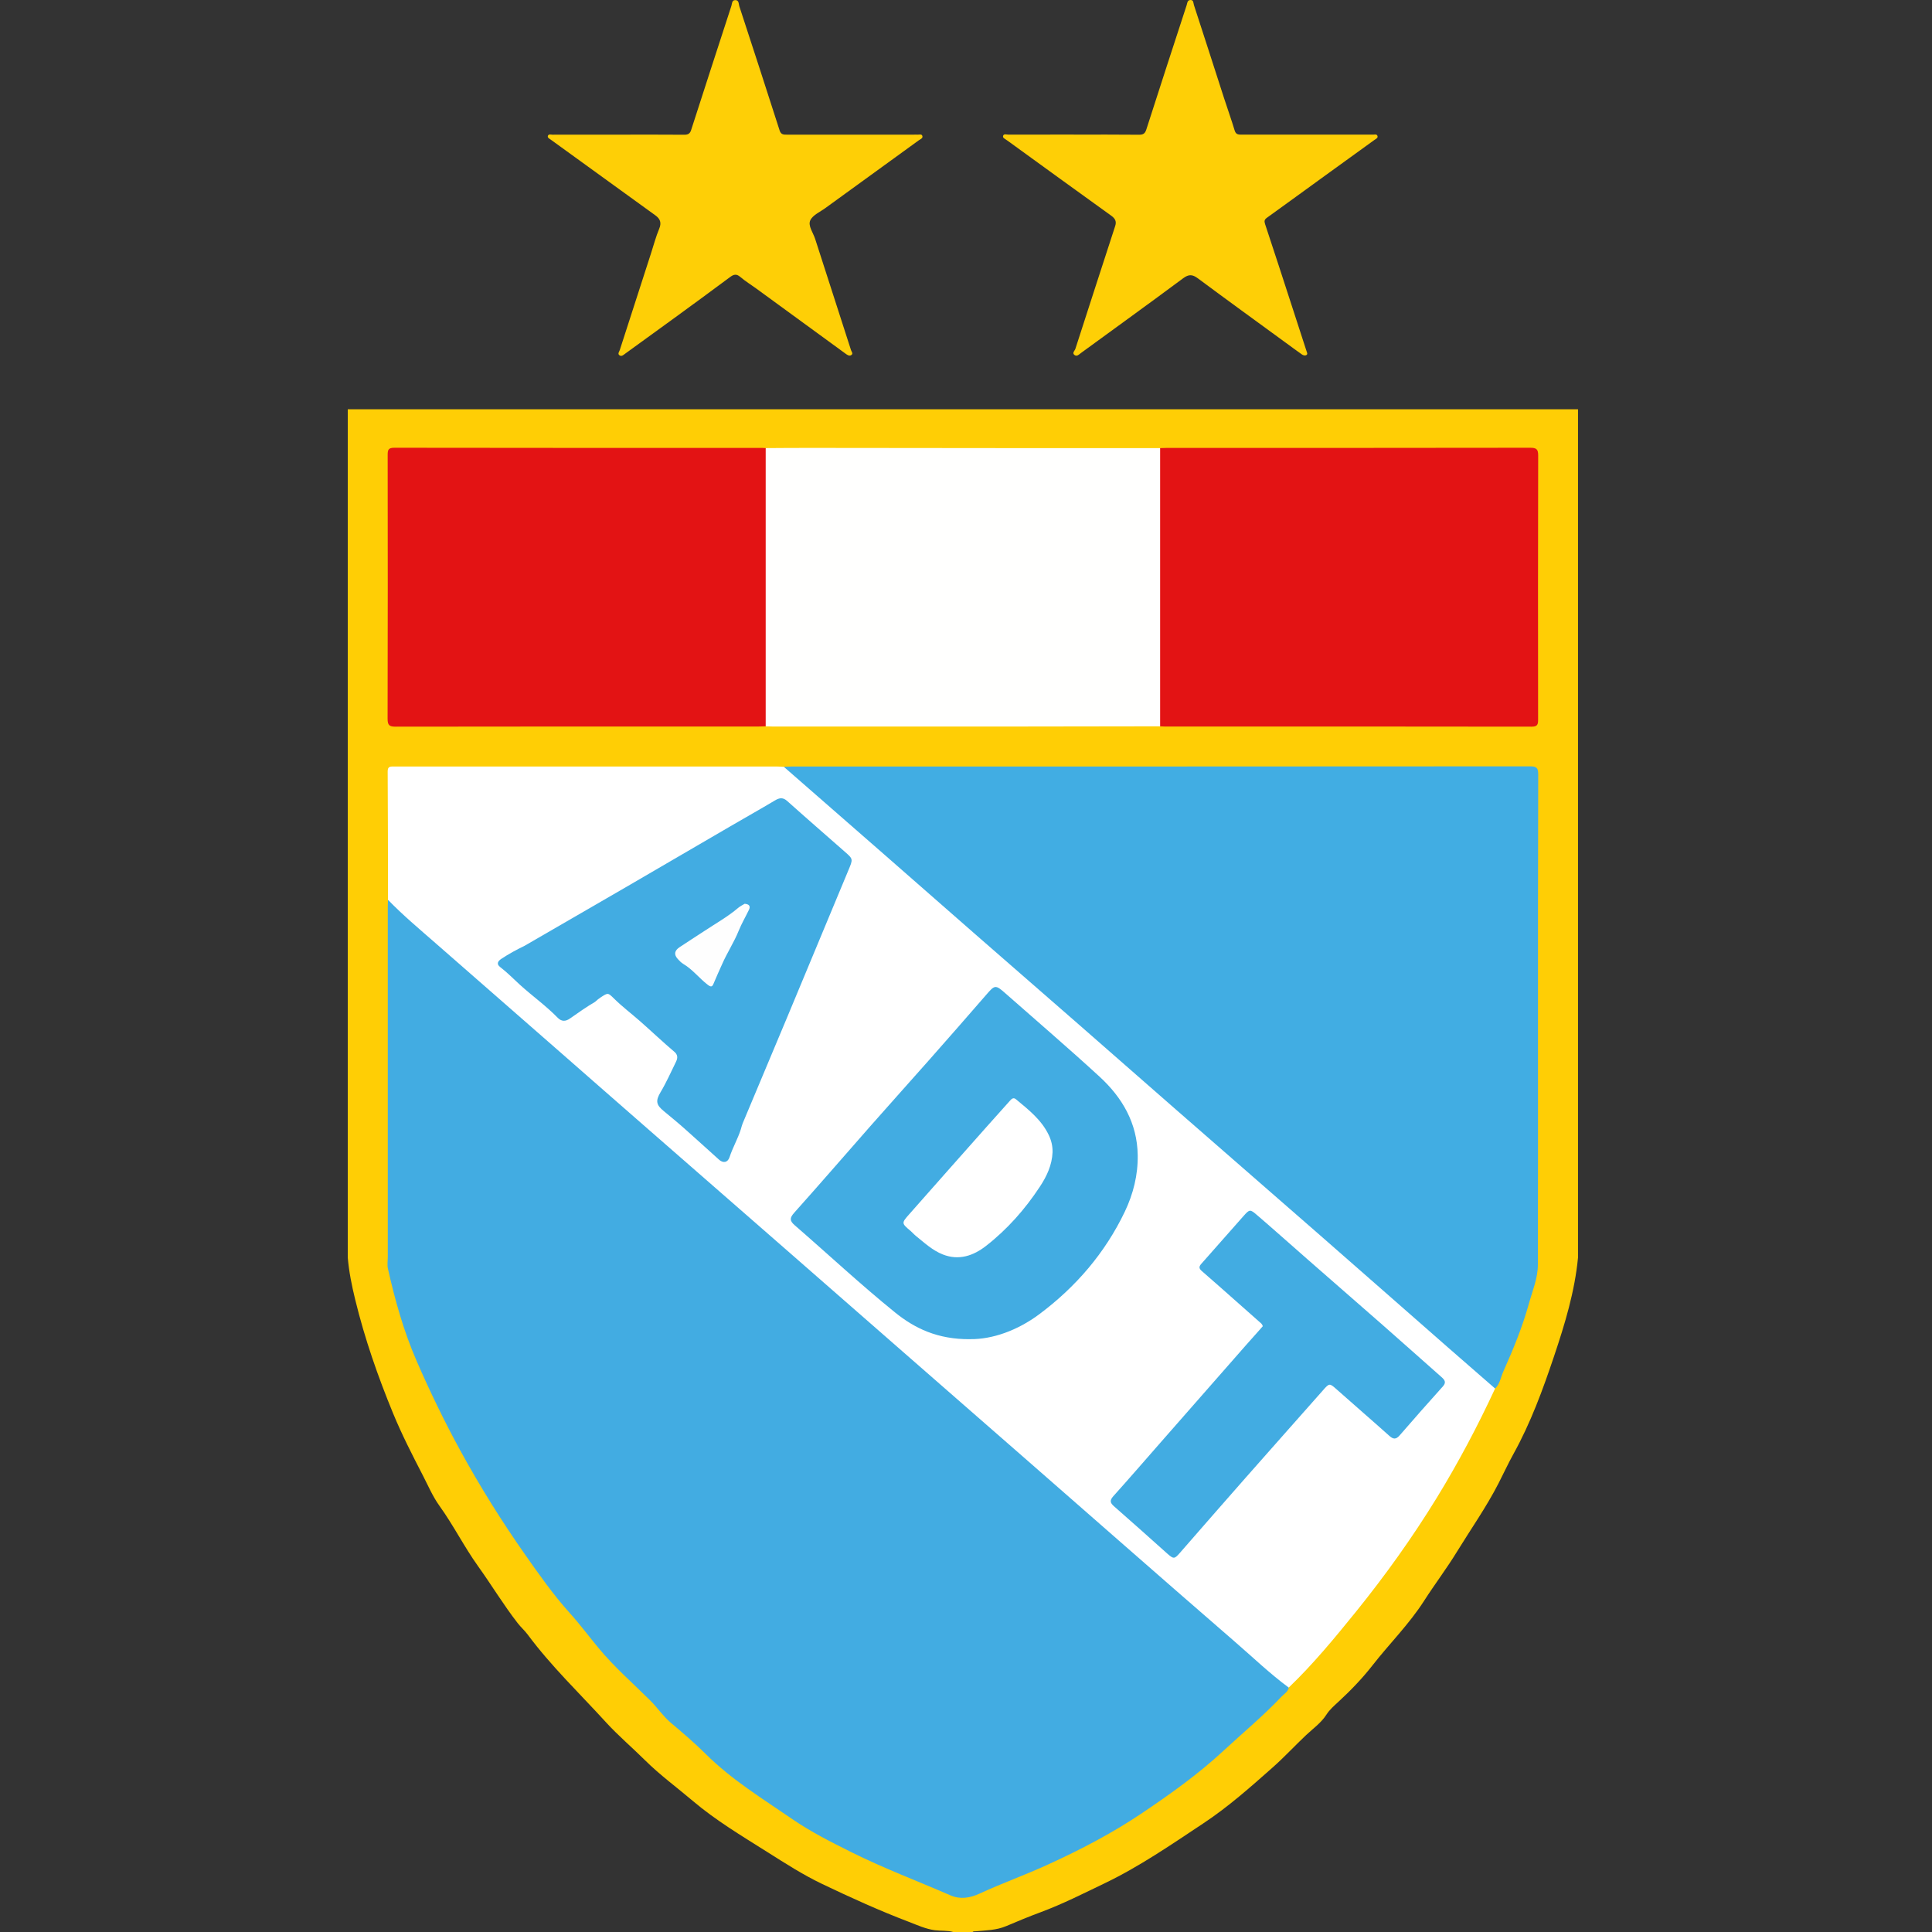 <?xml version="1.0" encoding="UTF-8"?>
<svg xmlns="http://www.w3.org/2000/svg" width="50" height="50" viewBox="0 0 50 50" fill="none">
  <rect x="0" y="0" width="50" height="50" fill="#333333" stroke="none"/>
  <g clip-path="url(#clip0_8398_237)">
    <path d="M9 10.592H40.839V32.545C40.755 33.426 40.498 34.268 40.219 35.099C39.928 35.966 39.613 36.826 39.167 37.63C39.029 37.88 38.91 38.139 38.78 38.392C38.464 39.007 38.067 39.571 37.706 40.158C37.44 40.593 37.129 41.002 36.854 41.431C36.467 42.035 35.959 42.537 35.521 43.098C35.256 43.438 34.953 43.752 34.634 44.046C34.525 44.147 34.411 44.245 34.33 44.371C34.193 44.587 33.985 44.732 33.804 44.902C33.511 45.178 33.238 45.475 32.936 45.742C32.361 46.251 31.785 46.763 31.147 47.185C30.316 47.736 29.491 48.306 28.589 48.739C28.043 49.001 27.502 49.276 26.932 49.488C26.631 49.599 26.334 49.723 26.039 49.848C25.784 49.956 25.518 49.956 25.253 49.981C25.224 49.984 25.194 49.976 25.169 50H24.67C24.515 49.956 24.353 49.974 24.195 49.954C23.956 49.922 23.739 49.821 23.518 49.736C22.756 49.446 22.015 49.109 21.28 48.758C20.781 48.52 20.316 48.219 19.848 47.924C19.189 47.508 18.52 47.109 17.924 46.603C17.512 46.254 17.074 45.933 16.69 45.552C16.358 45.222 15.997 44.917 15.683 44.573C15 43.824 14.263 43.12 13.656 42.302C13.578 42.197 13.478 42.111 13.398 42.007C13.03 41.534 12.721 41.019 12.372 40.533C12.012 40.03 11.735 39.474 11.373 38.971C11.197 38.726 11.077 38.442 10.938 38.173C10.668 37.651 10.4 37.127 10.175 36.582C9.779 35.62 9.437 34.64 9.191 33.627C9.104 33.27 9.031 32.911 9 32.545V10.592H9Z" fill="#FFCE05"></path>
    <path d="M16.014 3.485C16.579 3.485 17.144 3.482 17.709 3.487C17.81 3.488 17.858 3.456 17.887 3.364C18.232 2.293 18.579 1.223 18.928 0.154C18.946 0.099 18.938 0.006 19.025 0.003C19.127 -0.001 19.114 0.101 19.133 0.16C19.484 1.232 19.833 2.304 20.177 3.378C20.212 3.486 20.282 3.486 20.369 3.485C21.463 3.484 22.557 3.485 23.651 3.485C23.681 3.485 23.711 3.482 23.74 3.485C23.785 3.49 23.849 3.461 23.869 3.514C23.893 3.579 23.821 3.601 23.781 3.629C22.975 4.216 22.167 4.799 21.36 5.385C21.222 5.486 21.031 5.567 20.969 5.704C20.906 5.845 21.045 6.022 21.096 6.183C21.404 7.143 21.715 8.102 22.024 9.061C22.038 9.103 22.087 9.151 22.033 9.188C21.982 9.224 21.93 9.187 21.887 9.156C21.115 8.593 20.344 8.03 19.573 7.468C19.434 7.367 19.286 7.276 19.156 7.165C19.056 7.08 18.986 7.102 18.893 7.171C18.418 7.525 17.939 7.875 17.459 8.225C17.033 8.536 16.605 8.844 16.178 9.154C16.134 9.186 16.089 9.232 16.036 9.198C15.974 9.157 16.026 9.104 16.041 9.056C16.31 8.223 16.579 7.389 16.848 6.557C16.917 6.344 16.974 6.126 17.06 5.92C17.125 5.765 17.086 5.664 16.962 5.574C16.563 5.286 16.164 4.997 15.765 4.708C15.26 4.343 14.756 3.978 14.251 3.612C14.217 3.588 14.167 3.565 14.178 3.522C14.194 3.46 14.258 3.486 14.3 3.486C14.871 3.484 15.442 3.485 16.013 3.485L16.014 3.485Z" fill="#FECF06"></path>
    <path d="M27.788 3.484C28.353 3.484 28.918 3.481 29.483 3.487C29.594 3.488 29.636 3.448 29.668 3.348C30.012 2.276 30.36 1.206 30.71 0.136C30.727 0.086 30.724 0.007 30.804 0C30.894 -0.006 30.883 0.081 30.898 0.128C31.161 0.931 31.418 1.735 31.678 2.539C31.769 2.82 31.869 3.098 31.954 3.38C31.988 3.491 32.062 3.484 32.147 3.484C33.248 3.484 34.348 3.484 35.449 3.484C35.473 3.484 35.496 3.482 35.52 3.484C35.565 3.489 35.627 3.461 35.648 3.516C35.669 3.573 35.606 3.595 35.572 3.62C35.149 3.928 34.724 4.232 34.301 4.539C33.796 4.905 33.293 5.272 32.787 5.636C32.722 5.683 32.715 5.723 32.74 5.799C32.98 6.522 33.215 7.246 33.45 7.97C33.572 8.346 33.694 8.722 33.816 9.097C33.827 9.131 33.849 9.168 33.805 9.191C33.764 9.211 33.721 9.193 33.688 9.169C33.547 9.07 33.409 8.967 33.27 8.866C32.513 8.313 31.753 7.763 31 7.203C30.86 7.099 30.764 7.094 30.618 7.203C29.742 7.854 28.857 8.492 27.975 9.136C27.922 9.175 27.87 9.237 27.805 9.185C27.741 9.133 27.814 9.078 27.831 9.027C28.173 7.968 28.515 6.91 28.86 5.852C28.9 5.732 28.863 5.658 28.761 5.584C27.875 4.947 26.991 4.305 26.107 3.664C26.088 3.65 26.067 3.638 26.049 3.623C26.01 3.591 25.938 3.572 25.963 3.508C25.984 3.458 26.049 3.484 26.093 3.484C26.658 3.482 27.223 3.483 27.788 3.483L27.788 3.484Z" fill="#FECF06"></path>
    <path d="M33.353 43.674C33.333 43.785 33.237 43.833 33.169 43.905C32.695 44.406 32.164 44.846 31.66 45.313C31.012 45.914 30.294 46.426 29.562 46.919C28.79 47.44 27.967 47.868 27.12 48.255C26.538 48.522 25.935 48.737 25.354 49.005C25.107 49.12 24.851 49.163 24.596 49.051C23.741 48.679 22.869 48.351 22.033 47.934C21.514 47.675 20.993 47.413 20.52 47.089C19.745 46.556 18.936 46.062 18.261 45.39C17.976 45.106 17.667 44.844 17.359 44.584C17.159 44.414 17.015 44.195 16.83 44.01C16.38 43.563 15.9 43.145 15.493 42.654C15.241 42.35 15.005 42.032 14.74 41.739C14.316 41.267 13.953 40.751 13.59 40.234C12.981 39.366 12.42 38.467 11.91 37.535C11.497 36.78 11.124 36.007 10.781 35.219C10.447 34.451 10.222 33.646 10.039 32.831C10.018 32.734 10.036 32.629 10.036 32.528C10.036 30.94 10.036 29.352 10.036 27.764C10.036 26.331 10.036 24.898 10.036 23.465C10.036 23.406 10.039 23.346 10.041 23.287C10.246 23.363 10.353 23.554 10.509 23.687C10.92 24.038 11.328 24.392 11.727 24.757C12.249 25.233 12.796 25.681 13.325 26.15C13.707 26.489 14.095 26.822 14.479 27.158C14.94 27.56 15.399 27.964 15.86 28.367C16.458 28.892 17.067 29.405 17.662 29.934C18.195 30.407 18.734 30.872 19.268 31.345C19.85 31.861 20.443 32.365 21.029 32.877C21.475 33.269 21.92 33.663 22.368 34.053C22.775 34.407 23.186 34.76 23.589 35.119C24.02 35.502 24.462 35.872 24.891 36.256C25.404 36.716 25.928 37.164 26.447 37.617C26.956 38.062 27.467 38.507 27.978 38.952C28.412 39.33 28.845 39.71 29.277 40.091C29.705 40.468 30.139 40.838 30.566 41.216C30.975 41.578 31.388 41.935 31.801 42.294C32.294 42.722 32.777 43.163 33.283 43.576C33.314 43.602 33.35 43.627 33.353 43.674Z" fill="#42ACE2"></path>
    <path d="M20.287 19.846C20.352 19.844 20.417 19.838 20.482 19.838C26.854 19.837 33.224 19.838 39.596 19.833C39.766 19.833 39.809 19.87 39.809 20.044C39.802 22.304 39.803 24.565 39.803 26.826C39.803 28.794 39.806 30.763 39.8 32.732C39.799 33.086 39.657 33.414 39.564 33.75C39.398 34.351 39.159 34.926 38.906 35.494C38.839 35.643 38.819 35.815 38.694 35.936C38.57 35.924 38.495 35.828 38.415 35.755C37.807 35.206 37.182 34.676 36.566 34.136C36.057 33.69 35.543 33.249 35.035 32.801C34.608 32.424 34.181 32.046 33.751 31.672C33.217 31.209 32.686 30.744 32.154 30.278C31.653 29.841 31.153 29.403 30.652 28.965C30.116 28.497 29.581 28.026 29.042 27.559C28.616 27.19 28.195 26.815 27.771 26.442C27.277 26.006 26.774 25.579 26.28 25.143C25.84 24.754 25.395 24.369 24.953 23.982C24.342 23.445 23.727 22.911 23.114 22.377C22.581 21.913 22.05 21.447 21.52 20.98C21.163 20.666 20.804 20.356 20.448 20.041C20.387 19.986 20.284 19.959 20.287 19.847V19.846Z" fill="#41ADE3"></path>
    <path d="M20.287 19.846C21.145 20.596 22.004 21.345 22.862 22.095C23.671 22.803 24.478 23.513 25.288 24.22C26.169 24.99 27.053 25.757 27.934 26.527C28.753 27.242 29.569 27.961 30.388 28.676C31.645 29.774 32.905 30.869 34.162 31.968C35.258 32.926 36.35 33.888 37.445 34.847C37.86 35.21 38.277 35.572 38.693 35.935C38.242 36.907 37.742 37.852 37.181 38.767C36.551 39.793 35.852 40.77 35.097 41.705C34.545 42.386 33.988 43.066 33.352 43.674C32.859 43.31 32.418 42.885 31.955 42.485C30.953 41.619 29.957 40.745 28.959 39.873C28.172 39.185 27.386 38.496 26.599 37.807C25.481 36.83 24.362 35.853 23.244 34.876C22.269 34.024 21.295 33.17 20.32 32.319C19.13 31.279 17.939 30.241 16.749 29.201C15.992 28.541 15.238 27.878 14.483 27.217C13.41 26.278 12.336 25.34 11.263 24.401C10.848 24.038 10.425 23.684 10.041 23.287C10.039 22.181 10.041 21.076 10.033 19.971C10.031 19.831 10.099 19.837 10.195 19.837C10.974 19.838 11.752 19.838 12.53 19.838C15.062 19.838 17.594 19.838 20.126 19.838C20.179 19.838 20.232 19.843 20.286 19.846L20.287 19.846Z" fill="white"></path>
    <path d="M30.024 18.797C28.878 18.799 27.732 18.801 26.586 18.802C24.383 18.802 22.179 18.802 19.976 18.802C19.923 18.802 19.869 18.798 19.816 18.797C19.751 18.729 19.759 18.643 19.759 18.561C19.758 16.318 19.758 14.075 19.759 11.833C19.759 11.75 19.751 11.664 19.816 11.597C20.202 11.595 20.588 11.591 20.974 11.592C23.017 11.593 25.06 11.596 27.103 11.598C28.077 11.598 29.05 11.597 30.024 11.597C30.089 11.664 30.081 11.75 30.081 11.833C30.083 14.075 30.083 16.318 30.081 18.561C30.081 18.643 30.089 18.729 30.024 18.797L30.024 18.797Z" fill="#FFFFFE"></path>
    <path d="M19.816 11.597C19.816 13.997 19.816 16.397 19.816 18.797C19.756 18.799 19.697 18.802 19.637 18.802C16.504 18.802 13.371 18.801 10.238 18.806C10.08 18.806 10.031 18.772 10.031 18.604C10.037 16.326 10.036 14.05 10.033 11.772C10.033 11.644 10.049 11.588 10.202 11.588C13.377 11.593 16.552 11.592 19.726 11.592C19.756 11.592 19.786 11.595 19.815 11.597L19.816 11.597Z" fill="#E31314"></path>
    <path d="M30.024 18.797C30.024 16.397 30.024 13.997 30.024 11.597C30.083 11.595 30.143 11.592 30.202 11.592C33.335 11.592 36.468 11.593 39.602 11.588C39.76 11.588 39.809 11.623 39.808 11.79C39.802 14.068 39.803 16.345 39.806 18.622C39.806 18.75 39.79 18.806 39.637 18.806C36.468 18.801 33.3 18.802 30.131 18.802C30.095 18.802 30.06 18.799 30.024 18.797H30.024Z" fill="#E31314"></path>
    <path d="M25.11 34.658C24.266 34.666 23.671 34.376 23.164 33.966C22.274 33.246 21.435 32.462 20.569 31.711C20.435 31.595 20.432 31.523 20.554 31.386C21.218 30.644 21.869 29.89 22.527 29.142C23.03 28.571 23.538 28.007 24.041 27.438C24.536 26.877 25.03 26.315 25.519 25.75C25.748 25.485 25.761 25.479 26.024 25.711C26.835 26.426 27.656 27.129 28.452 27.86C29.043 28.402 29.432 29.064 29.444 29.896C29.452 30.409 29.329 30.898 29.11 31.358C28.598 32.428 27.843 33.305 26.898 34.011C26.329 34.436 25.677 34.664 25.11 34.657L25.11 34.658Z" fill="#42ACE2"></path>
    <path d="M13.573 24.479C14.455 23.969 15.338 23.459 16.22 22.947C17.116 22.427 18.01 21.903 18.906 21.382C19.29 21.158 19.677 20.941 20.058 20.714C20.175 20.644 20.264 20.632 20.375 20.732C20.865 21.171 21.362 21.602 21.856 22.036C22.082 22.233 22.078 22.231 21.959 22.516C21.431 23.779 20.907 25.044 20.38 26.308C19.995 27.23 19.606 28.151 19.22 29.073C19.2 29.122 19.189 29.174 19.173 29.225C19.096 29.472 18.962 29.697 18.882 29.944C18.837 30.086 18.717 30.113 18.605 30.009C18.352 29.777 18.094 29.551 17.84 29.32C17.627 29.126 17.405 28.94 17.181 28.757C16.981 28.595 16.961 28.491 17.095 28.266C17.247 28.011 17.366 27.74 17.497 27.474C17.548 27.369 17.534 27.289 17.452 27.22C17.149 26.964 16.862 26.69 16.564 26.428C16.341 26.232 16.104 26.053 15.893 25.845C15.735 25.69 15.737 25.688 15.553 25.807C15.498 25.842 15.449 25.884 15.4 25.928C15.176 26.06 14.963 26.209 14.752 26.358C14.639 26.438 14.533 26.442 14.434 26.34C14.132 26.03 13.779 25.779 13.46 25.49C13.289 25.335 13.129 25.168 12.945 25.028C12.842 24.949 12.884 24.875 12.971 24.817C13.163 24.689 13.365 24.58 13.572 24.479H13.573Z" fill="#42ACE2"></path>
    <path d="M32.68 34.325C32.67 34.267 32.628 34.24 32.594 34.21C32.253 33.906 31.91 33.604 31.568 33.302C31.412 33.165 31.256 33.028 31.099 32.891C31.037 32.836 31.019 32.787 31.085 32.713C31.453 32.301 31.814 31.883 32.182 31.471C32.34 31.293 32.352 31.29 32.535 31.449C32.967 31.82 33.391 32.199 33.819 32.574C34.47 33.144 35.123 33.712 35.773 34.282C36.285 34.732 36.794 35.186 37.305 35.638C37.382 35.706 37.438 35.771 37.346 35.875C36.969 36.295 36.595 36.717 36.226 37.144C36.129 37.257 36.059 37.253 35.953 37.157C35.507 36.757 35.052 36.366 34.604 35.967C34.406 35.791 34.407 35.789 34.234 35.986C33.57 36.738 32.903 37.487 32.24 38.24C31.672 38.885 31.106 39.534 30.54 40.183C30.393 40.352 30.375 40.354 30.202 40.201C29.746 39.793 29.291 39.385 28.831 38.983C28.729 38.894 28.715 38.831 28.812 38.722C29.225 38.263 29.628 37.796 30.035 37.332C30.775 36.488 31.515 35.645 32.256 34.801C32.374 34.667 32.493 34.535 32.611 34.402C32.635 34.375 32.658 34.349 32.68 34.324V34.325Z" fill="#42ACE2"></path>
    <path d="M27.24 29.821C27.226 30.152 27.09 30.442 26.912 30.711C26.528 31.295 26.069 31.815 25.517 32.245C25.189 32.5 24.816 32.628 24.402 32.466C24.133 32.361 23.923 32.163 23.701 31.984C23.655 31.947 23.617 31.9 23.572 31.862C23.33 31.658 23.326 31.655 23.53 31.425C24.197 30.668 24.867 29.913 25.537 29.158C25.733 28.936 25.932 28.716 26.13 28.495C26.174 28.445 26.222 28.39 26.293 28.449C26.617 28.718 26.951 28.978 27.14 29.371C27.208 29.512 27.244 29.661 27.24 29.82L27.24 29.821Z" fill="white"></path>
    <path d="M19.273 23.39C19.393 23.4 19.427 23.454 19.382 23.547C19.295 23.727 19.193 23.901 19.118 24.086C18.997 24.386 18.819 24.655 18.689 24.951C18.615 25.119 18.536 25.287 18.466 25.458C18.432 25.54 18.401 25.552 18.312 25.483C18.094 25.314 17.925 25.09 17.686 24.948C17.629 24.913 17.585 24.868 17.541 24.819C17.429 24.696 17.464 24.596 17.586 24.514C17.8 24.37 18.018 24.234 18.232 24.092C18.526 23.897 18.835 23.725 19.105 23.495C19.158 23.45 19.224 23.42 19.273 23.389V23.39Z" fill="#FEFEFE"></path>
  </g>
  <defs>
    <clipPath id="clip0_8398_237">
      <rect width="50" height="50" fill="white"></rect>
    </clipPath>
  </defs>
</svg>

